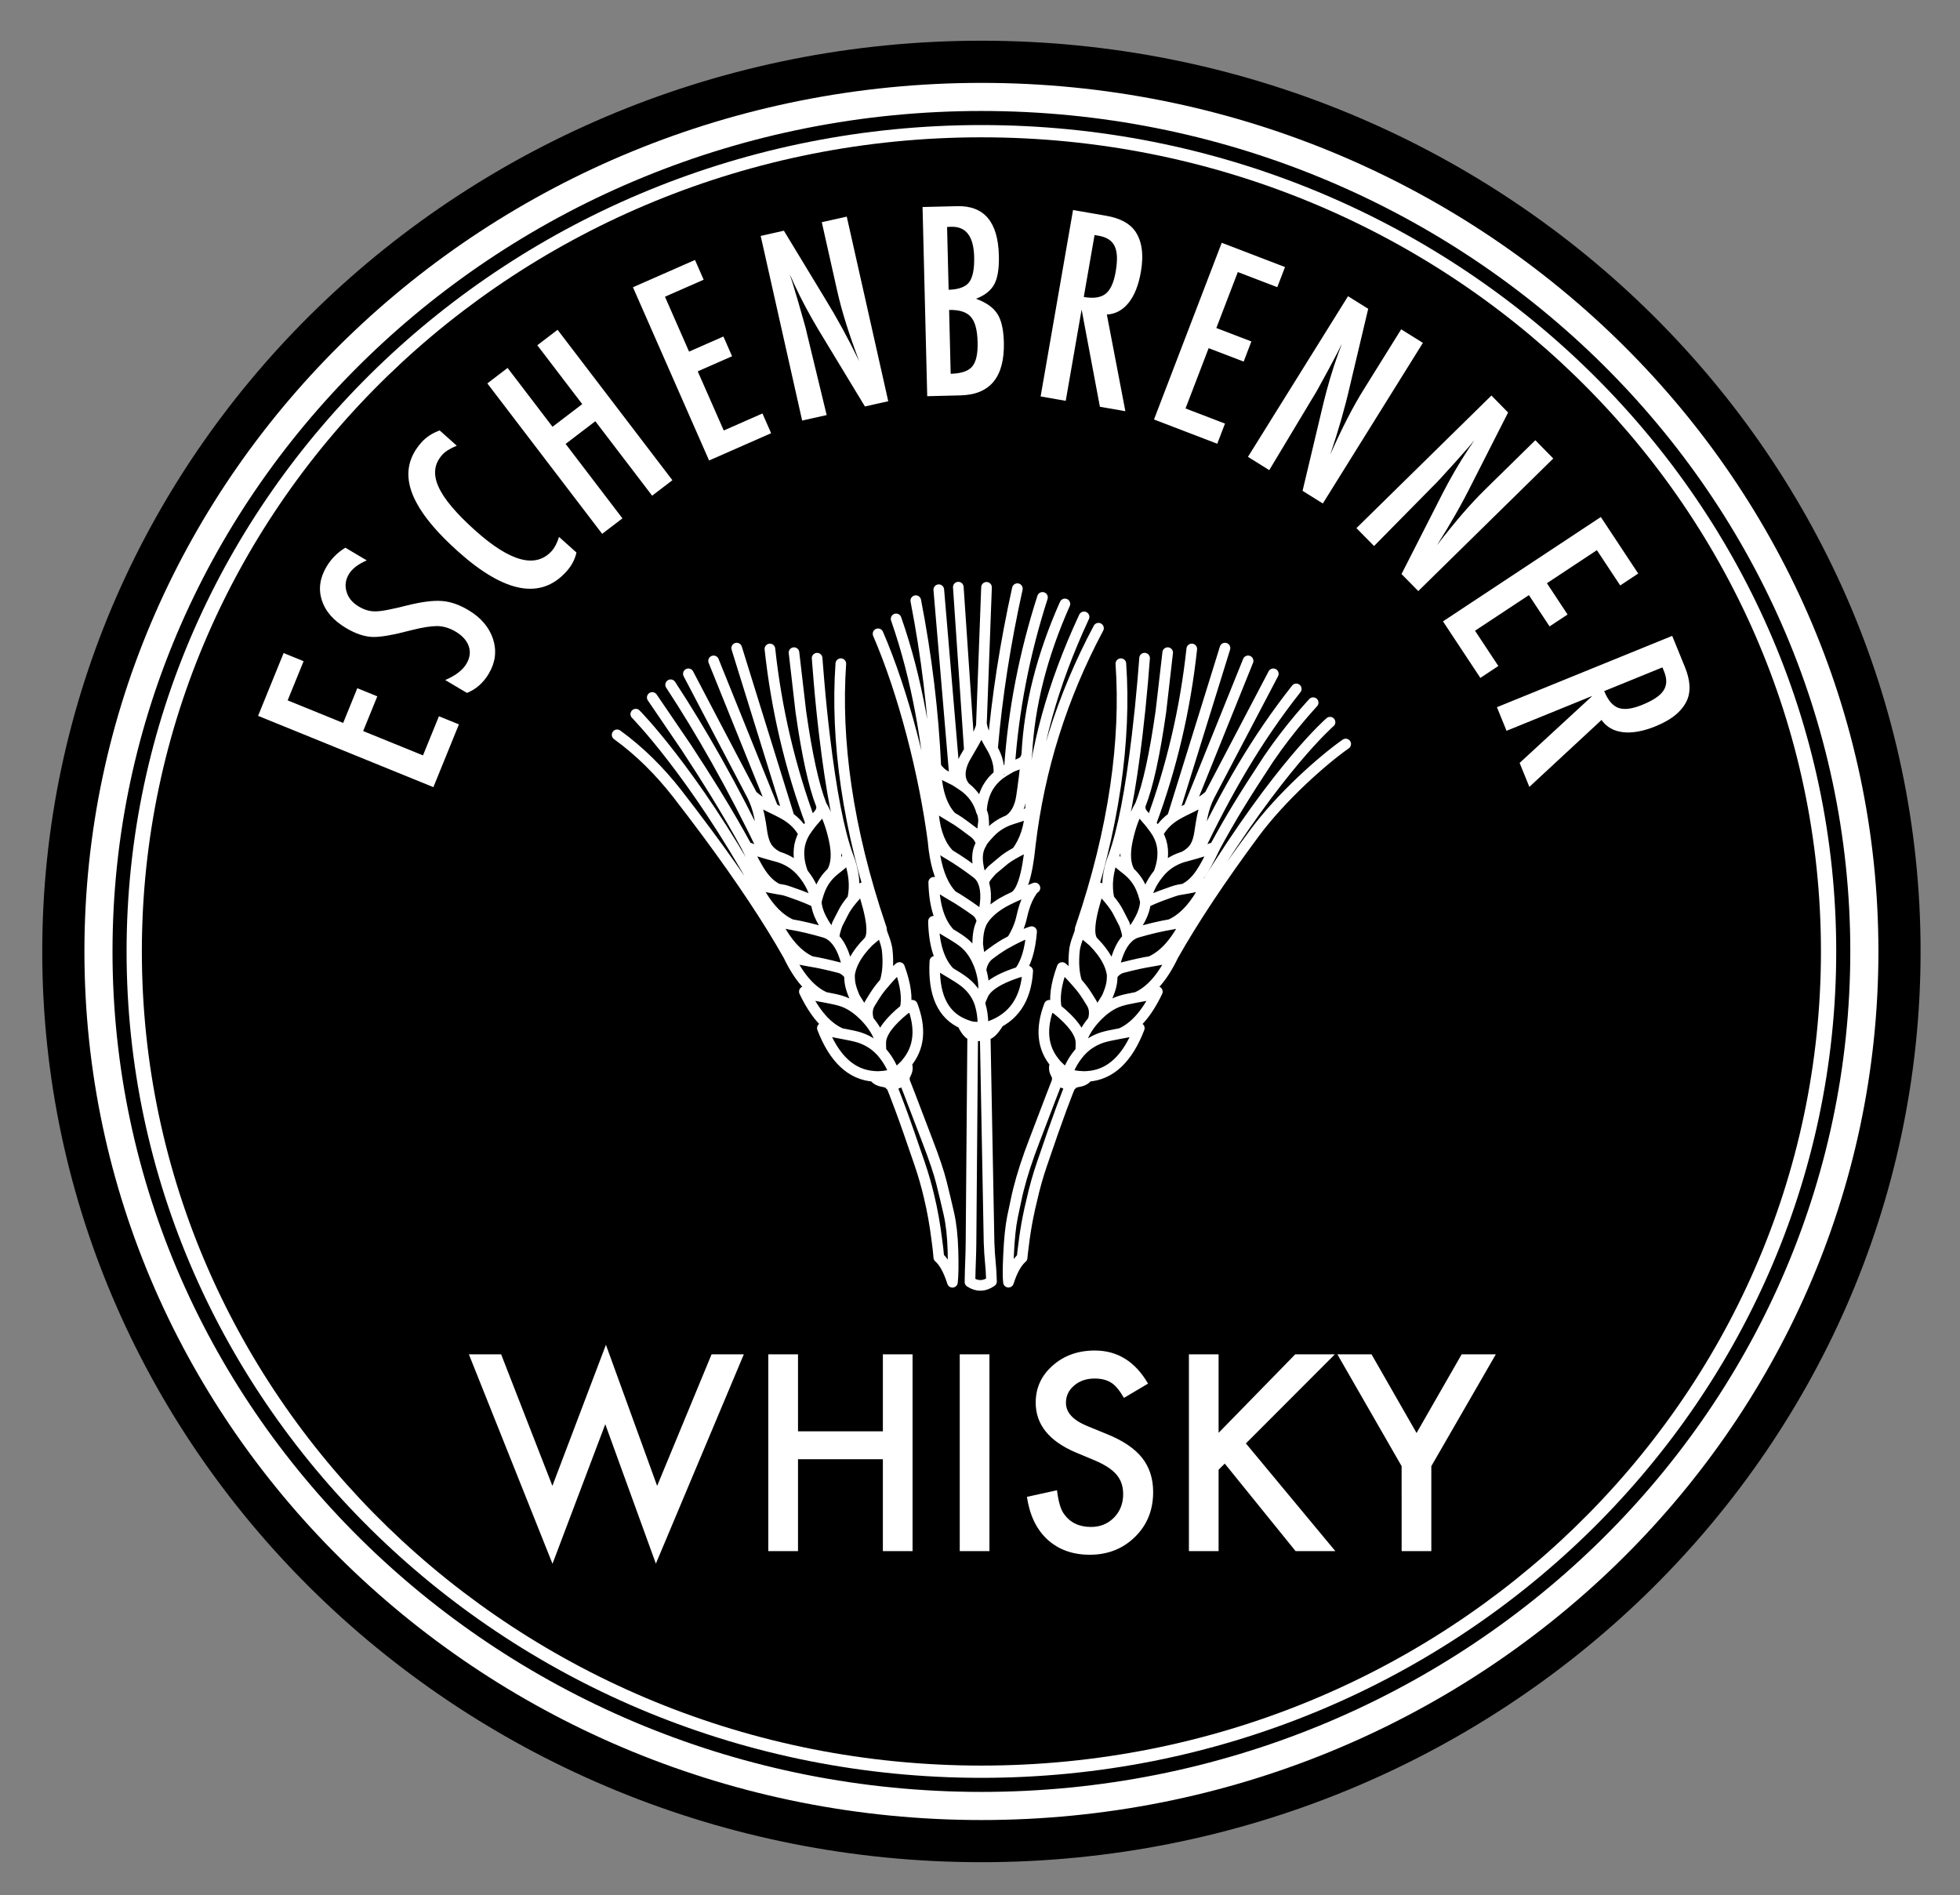 <?xml version="1.0" encoding="utf-8"?>
<!-- Generator: Adobe Illustrator 16.0.0, SVG Export Plug-In . SVG Version: 6.00 Build 0)  -->
<!DOCTYPE svg PUBLIC "-//W3C//DTD SVG 1.1//EN" "http://www.w3.org/Graphics/SVG/1.1/DTD/svg11.dtd">
<svg version="1.1" id="Ebene_1" xmlns="http://www.w3.org/2000/svg" xmlns:xlink="http://www.w3.org/1999/xlink" x="0px" y="0px"
	 width="271px" height="262px" viewBox="0 0 271 262" enable-background="new 0 0 271 262" xml:space="preserve">
<rect x="0" y="0" width="271" height="262" fill="#808080" stroke="none"/>
<ellipse fill="#FFFFFF" cx="135.694" cy="131.547" rx="127.952" ry="124"/>
<g>
	<g>
		<g>
			<defs>
				<rect id="SVGID_1_" x="5.842" y="5.629" width="259.705" height="251.835"/>
			</defs>
			<clipPath id="SVGID_2_">
				<use xlink:href="#SVGID_1_"  overflow="visible"/>
			</clipPath>
			<path clip-path="url(#SVGID_2_)" fill="none" stroke="#000000" stroke-width="5.83" d="M135.694,254.553
				c69.994,0,126.941-55.18,126.941-123.002c0-67.828-56.947-123.007-126.941-123.007S8.757,63.723,8.757,131.551
				C8.757,199.375,65.7,254.553,135.694,254.553z"/>
		</g>
	</g>
	<g>
		<g>
			<defs>
				<rect id="SVGID_3_" x="5.842" y="5.629" width="259.705" height="251.835"/>
			</defs>
			<clipPath id="SVGID_4_">
				<use xlink:href="#SVGID_3_"  overflow="visible"/>
			</clipPath>
			<path clip-path="url(#SVGID_4_)" fill="none" stroke="#000000" stroke-width="1.946" d="M135.694,246.777
				c65.707,0,119.165-51.691,119.165-115.23c0-63.539-53.458-115.23-119.165-115.23S16.529,68.009,16.529,131.547
				C16.529,195.086,69.987,246.777,135.694,246.777z"/>
		</g>
	</g>
	<g>
		<g>
			<defs>
				<rect id="SVGID_5_" x="5.842" y="5.629" width="259.705" height="251.835"/>
			</defs>
			<clipPath id="SVGID_6_">
				<use xlink:href="#SVGID_5_"  overflow="visible"/>
			</clipPath>
			<path clip-path="url(#SVGID_6_)" d="M135.694,244.109c64.109,0,116.08-50.393,116.08-112.562
				c0-62.167-51.971-112.562-116.08-112.562S19.614,69.381,19.614,131.547C19.614,193.717,71.585,244.109,135.694,244.109"/>
		</g>
	</g>
	<g>
		<g>
			<defs>
				<rect id="SVGID_7_" x="5.842" y="5.629" width="259.705" height="251.835"/>
			</defs>
			<clipPath id="SVGID_8_">
				<use xlink:href="#SVGID_7_"  overflow="visible"/>
			</clipPath>
			<path clip-path="url(#SVGID_8_)" fill="#FFFFFF" d="M193.798,214.461h4.105v-11.752l8.917-15.459h-4.724l-6.235,10.877
				l-6.226-10.877h-4.724l8.884,15.459L193.798,214.461L193.798,214.461z M168.489,187.25h-4.104v27.211h4.104v-11.258l0.852-0.846
				l9.797,12.104h5.496l-12.369-14.893l12.299-12.318h-5.477l-10.598,10.855V187.25L168.489,187.25z M151.38,186.723
				c-2.33,0-4.271,0.693-5.832,2.082c-1.564,1.371-2.347,3.08-2.347,5.123c0,3.031,1.862,5.336,5.589,6.91l2.623,1.094
				c0.682,0.295,1.27,0.605,1.764,0.924c0.494,0.324,0.896,0.674,1.209,1.041c0.31,0.367,0.537,0.773,0.685,1.215
				c0.147,0.438,0.224,0.93,0.224,1.453c0,1.316-0.425,2.4-1.271,3.26c-0.847,0.861-1.908,1.291-3.188,1.291
				c-1.621,0-2.856-0.592-3.699-1.764c-0.475-0.611-0.801-1.721-0.99-3.312l-4.159,0.916c0.377,2.537,1.323,4.506,2.839,5.904
				c1.537,1.398,3.489,2.1,5.85,2.1c2.494,0,4.582-0.824,6.261-2.473c1.667-1.633,2.503-3.699,2.503-6.203
				c0-1.865-0.514-3.443-1.535-4.73c-1.02-1.283-2.635-2.381-4.848-3.27l-2.711-1.111c-1.976-0.809-2.965-1.877-2.965-3.211
				c0-0.959,0.377-1.756,1.131-2.391c0.748-0.65,1.697-0.973,2.836-0.973c0.928,0,1.688,0.191,2.271,0.564
				c0.566,0.332,1.157,1.035,1.783,2.113l3.33-1.975C156.966,188.254,154.515,186.723,151.38,186.723 M132.7,214.461h4.105V187.25
				H132.7V214.461z M110.337,187.25h-4.106v27.211h4.106v-12.705h11.734v12.705h4.105V187.25h-4.105v10.646h-11.734V187.25z
				 M64.831,187.25l11.561,28.957l7.297-19.295l6.996,19.277l12.16-28.939h-4.459l-7.526,18.188l-7.082-19.506l-7.401,19.506
				L69.29,187.25H64.831z"/>
		</g>
	</g>
	<g>
		<g>
			<defs>
				<rect id="SVGID_9_" x="5.842" y="5.629" width="259.705" height="251.835"/>
			</defs>
			<clipPath id="SVGID_10_">
				<use xlink:href="#SVGID_9_"  overflow="visible"/>
			</clipPath>
			
				<path clip-path="url(#SVGID_10_)" fill="none" stroke="#FFFFFF" stroke-width="1.471" stroke-linecap="round" stroke-linejoin="round" stroke-miterlimit="3" d="
				M169.374,89.607l-7.268,23.412 M162.218,132.098c2.785-4.923,6.525-10.56,11.226-16.907c3.767-5.078,9.454-10.104,12.618-12.324
				 M165.523,117.943c4.097-8.576,8.204-15.715,13.706-22.696 M166.554,122.701l0.32-0.641c-0.344,0.207-0.818,0.377-1.426,0.508
				c-0.363,0.09-0.949,0.203-1.762,0.345 M176.054,93.162l-8.816,16.808 M168.023,117.038c2.155-3.976,3.964-6.927,7.375-12.108
				c3.028-4.463,6.073-7.66,6.165-7.779 M183.896,99.851c-0.018,0.012-6.998,6.029-17.342,22.85l-0.473,0.884
				c-1.259,2.134-2.68,3.549-4.269,4.243 M172.567,91.373l-8.234,20.418 M153.86,134.705c-0.01-0.125-0.07-0.277-0.186-0.449
				 M115.371,129.758c0.931,0.937,1.601,2.587,2.007,4.947c0.008-0.125,0.067-0.277,0.18-0.449 M123.072,150.014
				c0.858-0.113,1.521-0.381,1.979-0.809 M120.107,141.119c0.819,0.967,1.375,1.953,1.666,2.961 M125.138,139.51
				c-2.18,1.752-3.301,3.275-3.364,4.57c0.019,0.021,0.019,0.045,0,0.066c0,0.568,0.019,0.975,0.047,1.215 M123.671,148.5
				c-0.344-1.014-0.861-1.941-1.56-2.799l-0.071-0.086c-0.064-0.1-0.138-0.18-0.221-0.254c-0.348-0.381-0.729-0.717-1.141-1.004
				c-0.575-0.393-1.187-0.693-1.836-0.906c-0.479-0.156-1.338-0.346-2.586-0.574 M120.097,141.109l-0.049-0.064
				c-0.332-0.387-0.679-0.732-1.033-1.047c-0.86-0.77-1.745-1.297-2.662-1.594c-0.485-0.158-1.248-0.332-2.295-0.521
				 M125.308,147.031c-0.014,0.016-0.027,0.025-0.037,0.043c-0.047,0.049-0.092,0.107-0.133,0.162
				c-0.033,0.033-0.064,0.061-0.099,0.092c-0.436,0.451-0.894,0.836-1.37,1.172c-1.022,0.277-1.959,0.385-2.81,0.32
				 M134.494,143.131c0.25,0.061,0.525,0.088,0.824,0.076c0.31-0.016,0.608-0.049,0.899-0.107 M135.878,142.025h-0.279
				c-0.469,0-0.838-0.018-1.104-0.043 M135.451,138.658c0.019,0.055,0.034,0.104,0.052,0.152c0.121,0.465,0.187,0.721,0.193,0.764
				c0.18,0.824,0.238,1.643,0.182,2.451c0.35-0.021,0.684-0.064,0.996-0.131c0.008,0,0.016-0.006,0.023-0.012 M135.938,137.465
				c0.156-0.303,0.374-0.59,0.656-0.873c0.857-0.822,2.31-1.557,4.349-2.207 M146.181,149.205c0.021,0.107,0.033,0.174,0.021,0.189
				c-0.078,0.174-1.139,2.938-3.181,8.303c-0.966,2.494-1.699,4.766-2.212,6.805c-0.114,0.451-0.223,0.938-0.328,1.441
				c-0.032,0.137-0.195,0.904-0.491,2.32c-0.263,1.303-0.442,3.035-0.539,5.199c-0.092,1.889-0.098,3.156-0.014,3.812
				c0.518-1.615,1.146-2.738,1.885-3.377c0.041-0.494,0.099-0.988,0.168-1.471c0.017-0.135,0.032-0.266,0.049-0.396
				c0.157-1.289,0.357-2.543,0.603-3.77c0.154-0.785,0.326-1.557,0.517-2.32c0.379-1.707,0.847-3.352,1.386-4.936
				c1.125-3.316,2.03-5.898,2.709-7.727c0.685-1.834,1.096-2.893,1.238-3.162c0.023-0.043,0.084-0.08,0.171-0.107 M145.925,147.031
				c-0.209,0.443-0.199,0.898,0.041,1.354c0.231,0.451,0.304,0.729,0.217,0.818c0.461,0.43,1.119,0.695,1.979,0.809
				c0.119-0.223,0.449-0.379,0.984-0.467c0.615-0.107,1.023-0.352,1.229-0.727 M148.88,135.812l-0.502-0.564
				c-0.549-0.617-1.054-1.111-1.52-1.479c-0.865,2.375-1.122,4.295-0.766,5.74 M149.462,144.08c-0.066-1.295-1.188-2.818-3.367-4.57
				l-1.008-0.521c-1.23,3.23-0.967,5.898,0.803,7.998l0.035,0.045c0.019,0.016,0.028,0.025,0.041,0.043
				c0.045,0.049,0.092,0.107,0.129,0.162c0.033,0.033,0.064,0.061,0.099,0.092c0.438,0.451,0.896,0.836,1.372,1.172 M153.86,134.705
				l-0.087,0.109 M149.413,145.361c-0.08,0.074-0.152,0.156-0.217,0.254l-0.076,0.086c-0.695,0.855-1.214,1.785-1.556,2.799
				c1.024,0.277,1.957,0.385,2.81,0.32c3.143-0.207,5.524-2.432,7.151-6.67c-0.427,0.266-1.19,0.494-2.294,0.684l-0.256,0.043
				 M151.124,141.119c-0.816,0.967-1.369,1.953-1.662,2.961c-0.017,0.021-0.017,0.045,0,0.066c0,0.568-0.017,0.975-0.05,1.215
				c0.349-0.381,0.728-0.717,1.146-1.004c0.572-0.393,1.183-0.693,1.83-0.906c0.479-0.156,1.343-0.346,2.59-0.574
				c1.938-0.852,3.617-2.775,5.043-5.773c-0.428,0.266-1.195,0.492-2.299,0.682l-0.543,0.098 M112.126,113.878
				c-2.884-7.76-4.772-15.811-5.674-24.152 M129.802,81.533l2.237,26.381 M134.031,103.742l-1.53-22.562 M126.621,83.046
				c1.5,7.716,2.423,15.367,2.771,22.959 M151.882,86.855c-5.049,9.469-8.19,19.465-9.432,29.984 M135.694,100.166l0.708-18.962
				 M140.667,81.389c-1.658,7.497-2.81,14.874-3.439,22.13 M140.591,117.799c1.138-1.575,1.758-3.479,1.859-5.71 M151.138,141.109
				l0.049-0.064c0.33-0.387,0.678-0.732,1.029-1.047c0.858-0.77,1.75-1.297,2.664-1.594c0.485-0.158,1.252-0.332,2.299-0.521
				c1.933-0.855,3.613-2.787,5.039-5.785c-0.432,0.271-1.195,0.496-2.299,0.689l-0.834,0.15 M155.888,129.669l-0.024,0.089
				 M153.339,124.281c0.598,0.714,1.03,1.343,1.297,1.888l0.83,1.612c0.318,0.893,0.461,1.52,0.422,1.888
				c1.541-1.89,2.367-3.5,2.479-4.824 M158.366,124.777v0.067c0.195-0.184,0.943-0.528,2.247-1.026
				c1.256-0.465,2.024-0.722,2.31-0.775l0.768-0.13c0.855-0.396,1.64-1.12,2.345-2.167c0.493-0.721,1.158-1.958,1.99-3.709
				c-0.267,0.193-1.099,0.494-2.5,0.906l-0.267,0.078c-0.194,0.058-0.739,0.209-1.631,0.452 M161.814,127.828
				c-1.351,0.226-2.879,0.589-4.579,1.082c-0.507,0.146-0.969,0.431-1.372,0.849c-0.933,0.937-1.597,2.587-2.003,4.947
				c0.406-0.498,0.861-0.809,1.371-0.928c1.668-0.43,2.953-0.705,3.854-0.84c1.942-0.875,3.625-2.808,5.041-5.795
				c-0.431,0.266-1.197,0.492-2.295,0.686H161.814z M149.364,128.4l-0.037,0.343c-0.017,0.127-0.119,0.438-0.312,0.938
				c-0.204,0.537-0.353,1.062-0.439,1.567c-0.199,1.781-0.098,3.304,0.307,4.562c0.453,0.521,0.785,0.934,0.996,1.236
				c0.242,0.336,0.592,0.883,1.047,1.631c0.42,0.686,0.486,1.498,0.203,2.441l0.014-0.012c0.443-0.867,0.846-1.551,1.203-2.051
				l0.629-1.008c0.115-0.189,0.262-0.537,0.438-1.035c0.181-0.521,0.288-0.971,0.328-1.361c0.033-0.379,0.044-0.66,0.036-0.84
				c-0.01-0.152-0.038-0.342-0.098-0.559c-0.219-0.928-0.709-1.883-1.471-2.866c-0.261-0.339-0.607-0.738-1.059-1.201
				 M156.216,120.603c-0.209-0.193-0.504-0.435-0.888-0.728c-0.721-0.545-1.166-1.052-1.336-1.522 M157.675,111.305
				c-0.778,1.31-1.373,2.923-1.787,4.841c-0.412,1.911-0.305,3.399,0.328,4.457c0.396,0.361,0.738,0.765,1.033,1.204l0.036,0.058
				c0.29,0.434,0.55,0.99,0.775,1.666c0.194,0.58,0.298,0.998,0.304,1.248c0.189-1.399,0.805-2.744,1.85-4.032 M160.091,115.292
				l-0.146-0.241c-0.168-0.279-0.45-0.672-0.838-1.171 M162.107,113.019c-0.867,0.603-1.537,1.358-2.017,2.272
				c0.373,0.694,0.594,1.396,0.653,2.108c0.099,1.078-0.08,2.191-0.53,3.347c0.842-1.052,1.926-1.795,3.254-2.229l0.158-0.043
				c0.756-0.377,1.301-0.854,1.643-1.437c0.266-0.45,0.467-1.074,0.592-1.876c0.143-0.989,0.271-1.768,0.391-2.342
				c0.213-1.018,0.536-1.965,0.986-2.85c-0.74,0.647-1.584,1.198-2.543,1.646l-0.363,0.176c-0.994,0.48-1.714,0.868-2.146,1.172
				L162.107,113.019z M131.335,134.451c0.885,0.525,1.529,0.943,1.943,1.262c0.072,0.057,0.143,0.115,0.205,0.164
				c0.537,0.434,0.979,0.922,1.324,1.469c0.27,0.402,0.484,0.842,0.644,1.312c0.084-0.254,0.237-0.635,0.464-1.139
				c0.016-0.021,0.022-0.037,0.022-0.055c0.146-1.041,0.042-2.152-0.313-3.324c-0.009-0.027-0.015-0.055-0.015-0.088
				c-0.151-0.477-0.327-0.922-0.521-1.322c-0.471-0.982-1.072-1.774-1.812-2.387c-0.363-0.301-1-0.727-1.908-1.271 M131.663,123.829
				c0.471,0.263,1.008,0.6,1.616,1.006c0.494,0.319,1.03,0.69,1.604,1.104c0.428,0.295,0.725,0.739,0.886,1.336
				c0.016,0.027,0.024,0.07,0.024,0.133 M139.913,130c0.219-0.107,0.447-0.229,0.694-0.354c0.731-0.359,1.409-0.64,2.028-0.838
				c-0.198,2.497-0.76,4.356-1.692,5.577c0.374-0.049,0.759-0.098,1.155-0.131c-0.229,3.91-1.961,6.453-5.2,7.629h0.011
				c0.473-0.119,0.812-0.205,1.021-0.254c-0.539,0.824-1.012,1.291-1.409,1.395c-0.099,0.025-0.196,0.055-0.304,0.074l0.537,28.758
				l0.057,1.057v0.18l0.211,2.561l0.07,1.523c-0.996,0.699-1.988,0.721-2.979,0.07l0.037-1.596l0.085-2.561l0.022-1.234
				l0.232-28.725c-0.098-0.025-0.189-0.064-0.279-0.098c-0.291-0.137-0.604-0.504-0.937-1.117c-0.024-0.043-0.047-0.092-0.072-0.145
				c0.024,0.01,0.048,0.016,0.072,0.02c0.25,0.055,0.601,0.109,1.043,0.168c0.051,0.012,0.106,0.018,0.172,0.021
				c-0.099-0.021-0.192-0.043-0.292-0.064c-0.316-0.086-0.625-0.195-0.924-0.32c-0.047-0.02-0.098-0.043-0.145-0.064
				c-2.83-1.24-4.117-4.115-3.865-8.627c0.3,0.408,0.916,0.879,1.846,1.416c0.072,0.043,0.146,0.086,0.221,0.131
				c-1.441-1.459-2.195-3.817-2.261-7.076c0.291,0.403,0.901,0.878,1.835,1.423c0.17,0.104,0.32,0.195,0.461,0.273
				c-1.434-1.461-2.188-3.828-2.26-7.088c0.3,0.404,0.917,0.883,1.848,1.424c0.252,0.149,0.484,0.287,0.704,0.421
				c-1.149-1.177-1.94-2.982-2.368-5.411c-0.009-0.053-0.017-0.102-0.023-0.145c-0.098-0.545-0.176-1.119-0.23-1.722l0.012,0.011
				c0.07,0.572,0.146,1.145,0.219,1.711 M143.097,122.769c-0.045,0.008-0.082,0.021-0.125,0.043 M136.121,126.922
				c-0.112,0.16-0.222,0.32-0.327,0.485c-0.08,0.152-0.187,0.412-0.315,0.783c-0.122,0.375-0.206,0.832-0.257,1.369
				c-0.037,0.537-0.051,0.908-0.034,1.114c0.042,0.185,0.063,0.358,0.071,0.521c0.025,0.16,0.062,0.368,0.11,0.62
				c0.104,0.58,0.188,1.355,0.257,2.328c0.129-0.949,0.532-1.678,1.215-2.188c0.678-0.508,1.229-0.891,1.648-1.148
				c0.229-0.155,0.545-0.339,0.963-0.55c0.146-0.09,0.301-0.174,0.461-0.258c0.672-1.073,1.125-2.155,1.358-3.245
				c0.114-0.499,0.237-0.968,0.377-1.401c0.237-0.709,0.51-1.318,0.829-1.834c0.16-0.266,0.326-0.502,0.494-0.707
				c-0.07,0.021-0.146,0.057-0.229,0.101c-1.028,0.42-1.892,0.786-2.586,1.106 M135.964,122.006
				c-0.194-0.528-0.496-0.949-0.91-1.261c-0.609-0.463-1.2-0.893-1.774-1.291c-0.696-0.48-1.367-0.911-2.005-1.293 M135.66,116.682
				c0.009-0.026,0.021-0.049,0.037-0.062l-0.015-0.012c-0.006,0.021-0.014,0.039-0.021,0.052L135.66,116.682l-0.013,0.011
				c-0.008,0.021-0.02,0.047-0.037,0.067c-0.057,0.104-0.104,0.204-0.145,0.3c-0.332,0.729-0.396,1.643-0.194,2.737
				c0.056,0.347,0.129,0.667,0.217,0.96c0.008,0.038,0.019,0.07,0.024,0.1c0.14,0.392,0.293,0.74,0.461,1.051 M135.636,116.462
				l-0.025,0.298c0.008-0.034,0.027-0.112,0.062-0.229C135.663,116.5,135.652,116.476,135.636,116.462z M135.999,113.547
				c0.018,0.185,0.021,0.385,0.014,0.606c-0.031,0.929-0.127,1.645-0.279,2.143c-0.018,0.098-0.035,0.173-0.061,0.232
				c0.008,0.007,0.01,0.015,0.01,0.022v0.058c0.125-0.262,0.406-0.636,0.854-1.129c0.471-0.539,0.938-0.968,1.407-1.281
				c0.021-0.014,0.035-0.03,0.062-0.045c0.443-0.301,0.928-0.549,1.446-0.75 M136.061,122.006c-0.024-0.03-0.054-0.062-0.087-0.101
				c0,0.029-0.004,0.062-0.012,0.101c0.479,1.185,0.416,2.942-0.193,5.269c0.105-0.142,0.222-0.258,0.352-0.354
				c0.594-0.789,1.441-1.507,2.551-2.154c0.349-0.201,0.844-0.451,1.485-0.75c1.106-0.539,1.871-2.934,2.294-7.179
				c-0.234,0.125-0.854,0.444-1.859,0.96c-0.883,0.473-1.545,0.905-1.99,1.305c-0.332,0.278-0.812,0.681-1.438,1.203
				c-0.673,0.729-1.066,1.262-1.189,1.6 M142.451,112.089c0.05-0.044,0.081-0.084,0.099-0.122 M138.08,107.154
				c0,0.006,0.027-0.02,0.099-0.078c0.021-0.029,0.064-0.057,0.131-0.09c0.285-0.211,0.705-0.478,1.264-0.791 M144.14,82.596
				c-2.51,7.81-4.034,15.677-4.568,23.599c0.262-0.156,0.499-0.269,0.716-0.332c0.214-0.073,0.523-0.209,0.938-0.41
				c0.412-0.206,0.66-0.592,0.74-1.157 M121.404,87.63c3.498,8.093,6.392,19.258,7.646,28.932c0.553,0.531,1.289,1.062,2.213,1.601
				h0.011c-1.199-1.185-1.927-2.979-2.188-5.392c-0.037-0.318-0.063-0.646-0.072-0.98c-0.008-0.061-0.01-0.113-0.01-0.165
				 M123.903,85.568c2.999,8.566,4.369,17.443,5.102,26.058c-0.01-0.177-0.018-0.354-0.024-0.529c0.3,0.404,0.909,0.873,1.834,1.413
				c0.284,0.163,0.54,0.317,0.764,0.464 M133.483,108.887c-0.062-0.052-0.133-0.103-0.205-0.153
				c-0.309-0.221-0.723-0.494-1.238-0.819c-0.219-0.108-0.623-0.31-1.217-0.604c-0.574-0.287-1.052-0.721-1.432-1.304
				c0.062,3.196,0.793,5.521,2.184,6.968c0.042,0.021,0.258,0.149,0.646,0.385c0.218,0.137,0.57,0.377,1.058,0.732
				c0.397,0.284,0.879,0.645,1.446,1.079c0.419,0.325,0.724,0.756,0.91,1.293l0.363-2.915c-0.017-0.626-0.115-1.09-0.303-1.391
				 M133.411,104.816c-0.047,0.084-0.091,0.172-0.133,0.263c-0.672,1.421-0.672,2.604,0,3.558c0.062,0.086,0.133,0.17,0.205,0.252
				c0.042,0.038,0.084,0.065,0.123,0.09c1.037,0.854,1.73,1.914,2.091,3.18c0.063-1.252,0.36-2.342,0.888-3.271
				c0.381-0.661,0.879-1.241,1.495-1.731c0.144-1.129-0.141-2.338-0.854-3.637c-0.016-0.021-0.026-0.037-0.035-0.055
				c-0.406-0.691-0.699-1.214-0.875-1.566c-0.309-0.613-0.502-1.175-0.583-1.689c-0.179,0.686-0.526,1.482-1.044,2.395
				c-0.172,0.303-0.389,0.68-0.657,1.139C133.845,104.058,133.64,104.414,133.411,104.816z M161.451,90.236
				c0,0.017-0.313,2.733-0.942,8.162c-0.847,5.933-1.78,10.207-2.81,12.832l-0.022,0.075c-0.105,0.427,0,0.845,0.314,1.25
				l0.668,0.792c0.104,0.104,0.254,0.282,0.447,0.531c2.885-7.76,4.773-15.811,5.674-24.152 M154.976,91.76
				c0.375,5.345,0.125,10.994-0.738,16.951c-0.917,6.25-2.498,12.694-4.751,19.334l-0.122,0.354l0.221,0.343
				c0.062,0.095,0.129,0.188,0.191,0.276c0.059,0.06,0.163,0.151,0.314,0.275l1.058,0.895c-0.804-0.877-0.513-3.354,0.864-7.432
				l1.326,1.523c-0.406-1.84-0.189-3.816,0.652-5.93c1.238-3.373,2.32-8.938,3.242-16.697c0.29-2.422,0.548-4.922,0.77-7.5
				c0.168-2.096,0.254-3.15,0.254-3.155 M117.897,124.281c0.404-1.84,0.188-3.816-0.654-5.93 M117.462,134.814l-0.086-0.109
				c-0.404-0.498-0.863-0.807-1.375-0.926c-1.668-0.43-2.951-0.705-3.851-0.842 M120.087,130.189
				c0.801-0.877,0.514-3.354-0.865-7.432l-1.324,1.523c-0.6,0.714-1.033,1.343-1.301,1.888l-0.826,1.612
				c-0.321,0.893-0.467,1.52-0.424,1.888 M121.871,128.4l-0.22,0.343c-0.062,0.095-0.127,0.188-0.193,0.276
				c-0.056,0.06-0.16,0.151-0.316,0.275l-1.055,0.895c-0.447,0.463-0.801,0.862-1.06,1.201c-0.761,0.983-1.251,1.938-1.472,2.866
				c-0.055,0.217-0.088,0.406-0.094,0.559c-0.01,0.18,0.002,0.461,0.037,0.84c0.037,0.391,0.148,0.842,0.326,1.361
				c0.178,0.498,0.321,0.846,0.436,1.035l0.634,1.01c0.354,0.498,0.758,1.182,1.202,2.049l0.012,0.012
				c-0.283-0.943-0.214-1.758,0.209-2.441c0.453-0.746,0.802-1.295,1.044-1.631c0.21-0.305,0.543-0.717,0.996-1.236
				 M112.867,124.777v0.067 M109.128,113.019c0.864,0.603,1.539,1.358,2.016,2.272 M109.419,127.828
				c1.354,0.226,2.879,0.589,4.576,1.082c0.512,0.146,0.971,0.431,1.375,0.849l-0.023-0.089c-1.539-1.891-2.365-3.5-2.479-4.824
				c-0.193-0.184-0.941-0.527-2.247-1.027c-1.255-0.463-2.026-0.721-2.31-0.774l-0.764-0.13 M109.015,132.098
				c0.432,0.271,1.195,0.496,2.297,0.689l0.839,0.15c-1.942-0.873-3.624-2.807-5.043-5.795c0.431,0.267,1.194,0.493,2.296,0.687
				h0.014c-1.588-0.694-3.01-2.109-4.264-4.243l-0.477-0.884 M104.001,109.969c0.441,0.884,0.772,1.833,0.98,2.849
				c0.122,0.576,0.252,1.354,0.388,2.343c0.134,0.803,0.331,1.427,0.599,1.876c0.34,0.581,0.886,1.06,1.641,1.437 M111.021,120.747
				c-0.842-1.052-1.926-1.795-3.256-2.229l-0.156-0.043c-0.891-0.244-1.436-0.396-1.629-0.453l-0.268-0.078 M106.903,111.791
				c0.997,0.48,1.712,0.867,2.148,1.172l0.076,0.057l-7.267-23.412 M103.208,117.038c0.271,0.192,1.104,0.493,2.504,0.905
				c-2.162-4.52-4.388-8.809-6.67-12.864c-2.057-3.652-4.162-7.12-6.316-10.403 M87.907,98.738
				c0.02,0.015,7.833,7.937,16.771,23.963l-0.315-0.641c0.342,0.207,0.813,0.377,1.422,0.508c0.363,0.09,0.952,0.203,1.765,0.345
				c-0.861-0.396-1.643-1.12-2.349-2.167c-0.493-0.721-1.157-1.958-1.991-3.709c-1.223-2.258-2.652-4.721-4.287-7.377
				c-1.242-2.01-2.595-4.129-4.06-6.357c-3.028-4.463-4.587-6.754-4.678-6.871 M116.257,91.76
				c-0.373,5.345-0.125,10.994,0.74,16.951c0.918,6.25,2.5,12.694,4.752,19.334l0.12,0.354l0.035,0.343
				c0.019,0.127,0.122,0.438,0.317,0.938c0.201,0.537,0.347,1.062,0.435,1.567c0.204,1.781,0.104,3.304-0.302,4.562l0.498-0.562
				c0.552-0.619,1.057-1.111,1.518-1.48c0.869,2.375,1.121,4.295,0.768,5.742l1.008-0.521c1.232,3.23,0.963,5.898-0.803,7.998
				l-0.037,0.045c0.211,0.443,0.201,0.898-0.036,1.354c-0.233,0.451-0.308,0.729-0.218,0.818c-0.023,0.109-0.031,0.174-0.023,0.189
				c0.082,0.174,1.143,2.939,3.184,8.303c0.963,2.494,1.621,4.445,1.967,5.852c0.351,1.404,0.687,2.818,1.01,4.23
				c0.324,1.414,0.514,3.135,0.572,5.148c0.055,2.023,0.031,3.479-0.073,4.361c-0.521-1.648-1.146-2.793-1.886-3.439
				c-0.015-0.172-0.03-0.352-0.047-0.523c-0.041-0.492-0.099-0.986-0.168-1.469c-0.019-0.139-0.035-0.268-0.052-0.396
				c-0.258-2.113-0.623-4.146-1.094-6.1c-0.354-1.49-0.771-2.939-1.249-4.352c-1.128-3.316-2.027-5.898-2.71-7.727
				c-0.681-1.834-1.095-2.893-1.242-3.162c-0.021-0.043-0.08-0.08-0.169-0.107c-0.122-0.223-0.447-0.381-0.982-0.467
				c-0.615-0.107-1.022-0.354-1.228-0.727c-3.142-0.207-5.524-2.432-7.157-6.67c0.432,0.266,1.197,0.494,2.297,0.684l0.256,0.043
				c-1.937-0.852-3.615-2.777-5.043-5.773c0.432,0.266,1.196,0.492,2.297,0.682l0.548,0.098c-1.937-0.855-3.615-2.787-5.044-5.783
				c-2.783-4.924-6.525-10.561-11.225-16.907c-1.4-1.891-2.805-3.733-4.201-5.531c-2.375-3.039-5.184-5.844-8.262-8.063
				 M113.562,111.305c0.105,0.427,0,0.845-0.317,1.25l-0.669,0.792c-0.104,0.104-0.255,0.282-0.449,0.531
				c-0.39,0.499-0.666,0.893-0.834,1.171l-0.147,0.241c-0.371,0.693-0.591,1.396-0.655,2.109c-0.098,1.076,0.08,2.19,0.533,3.346
				c1.047,1.287,1.66,2.632,1.847,4.031c0.009-0.25,0.111-0.666,0.306-1.246c0.226-0.678,0.486-1.234,0.777-1.668l0.035-0.057
				c0.292-0.438,0.636-0.843,1.033-1.203 M95.179,93.162l3.861,7.367l4.959,9.44c0.733,0.647,1.582,1.198,2.537,1.646l0.366,0.177
				l-8.237-20.418 M109.783,90.236c0,0.017,0.315,2.733,0.946,8.162c0.844,5.933,1.779,10.207,2.807,12.832l0.024,0.075
				c0.776,1.31,1.372,2.923,1.786,4.841c0.412,1.911,0.302,3.399-0.328,4.457c0.211-0.192,0.505-0.434,0.885-0.727
				c0.725-0.545,1.167-1.053,1.34-1.523c-1.24-3.373-2.32-8.938-3.247-16.697c-0.291-2.422-0.546-4.922-0.763-7.5
				c-0.172-2.096-0.255-3.15-0.255-3.155 M147.239,83.499c-0.025,0.038-0.047,0.082-0.062,0.133
				c-3.125,7.063-4.857,13.919-5.199,20.573c0,0.029-0.004,0.06-0.012,0.09c-0.252,2.369-0.494,4.318-0.729,5.854
				c-0.232,1.529-0.83,2.613-1.784,3.256c0.341-0.125,0.718-0.248,1.13-0.373c0.883-0.248,1.508-0.557,1.869-0.94
				c0.623-8.524,3.083-17.415,7.374-26.668c0.019-0.044,0.038-0.09,0.062-0.133"/>
		</g>
	</g>
	<g>
		<g>
			<defs>
				<rect id="SVGID_11_" x="5.842" y="5.629" width="259.705" height="251.835"/>
			</defs>
			<clipPath id="SVGID_12_">
				<use xlink:href="#SVGID_11_"  overflow="visible"/>
			</clipPath>
			<path clip-path="url(#SVGID_12_)" fill="#FFFFFF" d="M229.856,92.273l0.223,0.549c0.21,0.511,0.311,0.988,0.304,1.422
				c-0.005,0.437-0.127,0.84-0.364,1.212c-0.238,0.371-0.604,0.721-1.094,1.046c-0.49,0.328-1.107,0.643-1.864,0.952
				c-1.39,0.565-2.486,0.705-3.283,0.423c-0.8-0.287-1.456-1.061-1.972-2.326L229.856,92.273z M206.974,97.777l1.33,3.264
				l11.867-4.829l-10.06,9.271l1.347,3.312l9.978-9.253c0.688,0.976,1.675,1.537,2.966,1.69c1.285,0.152,2.798-0.121,4.533-0.828
				c2.263-0.92,3.72-2.153,4.371-3.698c0.492-1.216,0.379-2.711-0.343-4.487l-1.755-4.303L206.974,97.777z M199.515,85.91
				l5.168,7.818l2.486-1.646l-3.224-4.877l7.451-4.923l2.856,4.324l2.488-1.644l-2.855-4.325l6.91-4.57l3.224,4.877l2.489-1.646
				l-5.168-7.816L199.515,85.91z M187.548,73.017l2.435,2.477l8.004-8.123c0.233-0.229,0.442-0.438,0.621-0.621
				c0.187-0.188,0.334-0.348,0.455-0.485l2.18-2.396l1.771-2.002c0.095-0.11,0.207-0.246,0.347-0.406
				c0.131-0.166,0.29-0.361,0.479-0.591c-0.166,0.255-0.309,0.479-0.434,0.676c-0.127,0.192-0.236,0.354-0.336,0.481
				c-0.71,1.08-1.366,2.137-1.963,3.172c-0.598,1.039-1.16,2.07-1.688,3.098l-5.636,11.07l2.315,2.355l18.666-18.331l-2.479-2.526
				l-6.968,6.839c-1.03,1.014-2.083,2.142-3.156,3.386c-1.072,1.245-2.23,2.676-3.479,4.295c1.841-2.9,3.457-5.742,4.848-8.538
				l4.988-9.814l-2.305-2.348L187.548,73.017z M172.55,63.162L175.494,65l5.873-9.78c0.177-0.276,0.328-0.531,0.461-0.753
				c0.132-0.222,0.244-0.415,0.328-0.572l1.556-2.847l1.246-2.356c0.067-0.133,0.146-0.293,0.237-0.482
				c0.094-0.188,0.201-0.415,0.331-0.684c-0.104,0.285-0.188,0.537-0.264,0.756c-0.078,0.22-0.146,0.399-0.211,0.548
				c-0.442,1.214-0.828,2.397-1.164,3.546s-0.64,2.283-0.914,3.405l-2.875,12.081l2.804,1.75l13.835-22.208l-3.004-1.871
				l-5.159,8.286c-0.769,1.226-1.522,2.57-2.274,4.034c-0.75,1.459-1.543,3.126-2.371,4.991c1.104-3.25,2.009-6.396,2.705-9.438
				l2.541-10.712l-2.791-1.738L172.55,63.162z M159.558,57.997l8.748,3.354l1.067-2.786l-5.454-2.093l3.194-8.337l4.845,1.857
				l1.062-2.785l-4.842-1.857l2.969-7.738l5.458,2.093l1.067-2.784l-8.748-3.354L159.558,57.997z M151.341,32.495l0.584,0.101
				c0.541,0.095,1.002,0.263,1.365,0.499c0.365,0.233,0.643,0.55,0.833,0.951c0.187,0.398,0.289,0.895,0.312,1.48
				c0.018,0.588-0.043,1.282-0.184,2.085c-0.257,1.48-0.718,2.483-1.385,3.01c-0.664,0.525-1.67,0.675-3.018,0.439L151.341,32.495z
				 M143.882,54.812l3.472,0.607l2.196-12.621l2.528,13.442l3.521,0.61l-2.56-13.361c1.191-0.067,2.195-0.607,3.005-1.619
				c0.812-1.011,1.383-2.443,1.701-4.287c0.418-2.404,0.146-4.294-0.82-5.664c-0.769-1.065-2.097-1.759-3.987-2.09l-4.574-0.792
				L143.882,54.812z M131.231,42.854c1.41-0.033,2.406,0.282,2.99,0.943c0.592,0.654,0.908,1.817,0.949,3.487
				c0.041,1.624-0.207,2.757-0.746,3.392c-0.539,0.635-1.529,0.971-2.978,1.003L131.231,42.854z M130.948,31.388
				c0.021-0.013,0.077-0.019,0.17-0.021l0.153-0.003l0.269-0.008c2.034-0.052,3.086,1.337,3.154,4.162
				c0.041,1.67-0.193,2.844-0.709,3.524c-0.516,0.646-1.458,0.984-2.822,1.02L130.948,31.388z M128.203,54.778l4.608-0.114
				c4.109-0.101,6.104-2.551,5.99-7.35c-0.047-1.749-0.342-3.056-0.896-3.91c-0.543-0.87-1.522-1.57-2.953-2.099
				c1.224-0.469,2.063-1.142,2.529-2.012c0.464-0.87,0.676-2.193,0.629-3.964c-0.112-4.642-2.038-6.919-5.774-6.824l-4.779,0.117
				L128.203,54.778z M110.909,58.146l3.391-0.759l-2.683-11.086c-0.071-0.32-0.14-0.604-0.2-0.859
				c-0.063-0.252-0.119-0.464-0.173-0.637l-0.891-3.118l-0.763-2.554c-0.045-0.141-0.102-0.312-0.168-0.512
				c-0.068-0.195-0.149-0.434-0.246-0.716c0.129,0.273,0.244,0.515,0.345,0.724c0.096,0.206,0.175,0.388,0.233,0.537
				c0.541,1.174,1.096,2.288,1.662,3.343c0.565,1.052,1.146,2.077,1.736,3.066l6.438,10.623l3.224-0.724l-5.736-25.524l-3.452,0.771
				l2.137,9.525c0.316,1.413,0.724,2.901,1.213,4.468c0.492,1.57,1.098,3.311,1.816,5.219c-1.494-3.091-3.061-5.962-4.697-8.617
				l-5.711-9.419l-3.207,0.724L110.909,58.146z M98.044,63.668l8.577-3.773l-1.2-2.728l-5.352,2.353l-3.596-8.177l4.748-2.088
				l-1.199-2.728l-4.748,2.088l-3.333-7.589l5.351-2.351l-1.199-2.733l-8.578,3.774L98.044,63.668z M83.259,73.81l2.802-2.141
				l-7.854-10.292l4.105-3.137l7.857,10.292l2.801-2.137L77.095,45.597l-2.803,2.137l6.211,8.139l-4.108,3.135l-6.212-8.137
				l-2.8,2.139L83.259,73.81z M58.27,61.169c-1.776,1.99-2.242,4.227-1.402,6.71c0.844,2.485,3.009,5.284,6.498,8.399
				c6.455,5.762,11.446,6.666,14.976,2.711c0.701-0.78,1.153-1.648,1.362-2.596l-2.411-2.158c-0.271,0.852-0.602,1.488-0.984,1.92
				c-2.204,2.467-5.717,1.551-10.538-2.752c-1.341-1.195-2.438-2.303-3.296-3.318c-0.858-1.012-1.478-1.952-1.86-2.814
				c-0.381-0.861-0.522-1.653-0.434-2.375c0.089-0.724,0.415-1.394,0.972-2.02c0.405-0.456,1.075-0.87,2.005-1.252l-2.365-2.109
				C59.763,59.883,58.923,60.438,58.27,61.169 M45.143,78.353c-0.921,1.555-1.138,3.103-0.644,4.643
				c0.488,1.523,1.609,2.806,3.37,3.85c1.303,0.773,2.52,1.18,3.65,1.221c0.58,0.017,1.312-0.057,2.196-0.217
				c0.883-0.156,1.929-0.396,3.143-0.715c0.789-0.201,1.483-0.348,2.082-0.439c0.601-0.092,1.11-0.135,1.529-0.139
				c0.863,0.027,1.705,0.282,2.521,0.766c0.94,0.562,1.551,1.235,1.822,2.027c0.274,0.793,0.163,1.604-0.325,2.428
				c-0.523,0.886-1.5,1.632-2.927,2.244l3.002,1.781c1.252-0.496,2.26-1.385,3.027-2.679c0.909-1.538,1.106-3.118,0.591-4.75
				c-0.545-1.651-1.688-2.991-3.426-4.024c-1.284-0.762-2.5-1.176-3.649-1.255c-1.177-0.095-2.759,0.103-4.745,0.595
				c-1.066,0.271-1.965,0.477-2.69,0.617c-0.729,0.145-1.299,0.215-1.708,0.221c-0.773,0.026-1.56-0.192-2.344-0.659
				c-0.895-0.531-1.46-1.21-1.691-2.03C47.66,81,47.765,80.18,48.237,79.383c0.439-0.739,1.263-1.375,2.473-1.905l-2.959-1.755
				C46.651,76.398,45.782,77.275,45.143,78.353 M59.923,108.831l3.529-8.679l-2.763-1.123l-2.205,5.412l-8.271-3.365l1.955-4.801
				l-2.765-1.125l-1.955,4.805l-7.675-3.124l2.205-5.415l-2.763-1.125l-3.531,8.682L59.923,108.831z"/>
		</g>
	</g>
</g>
</svg>
